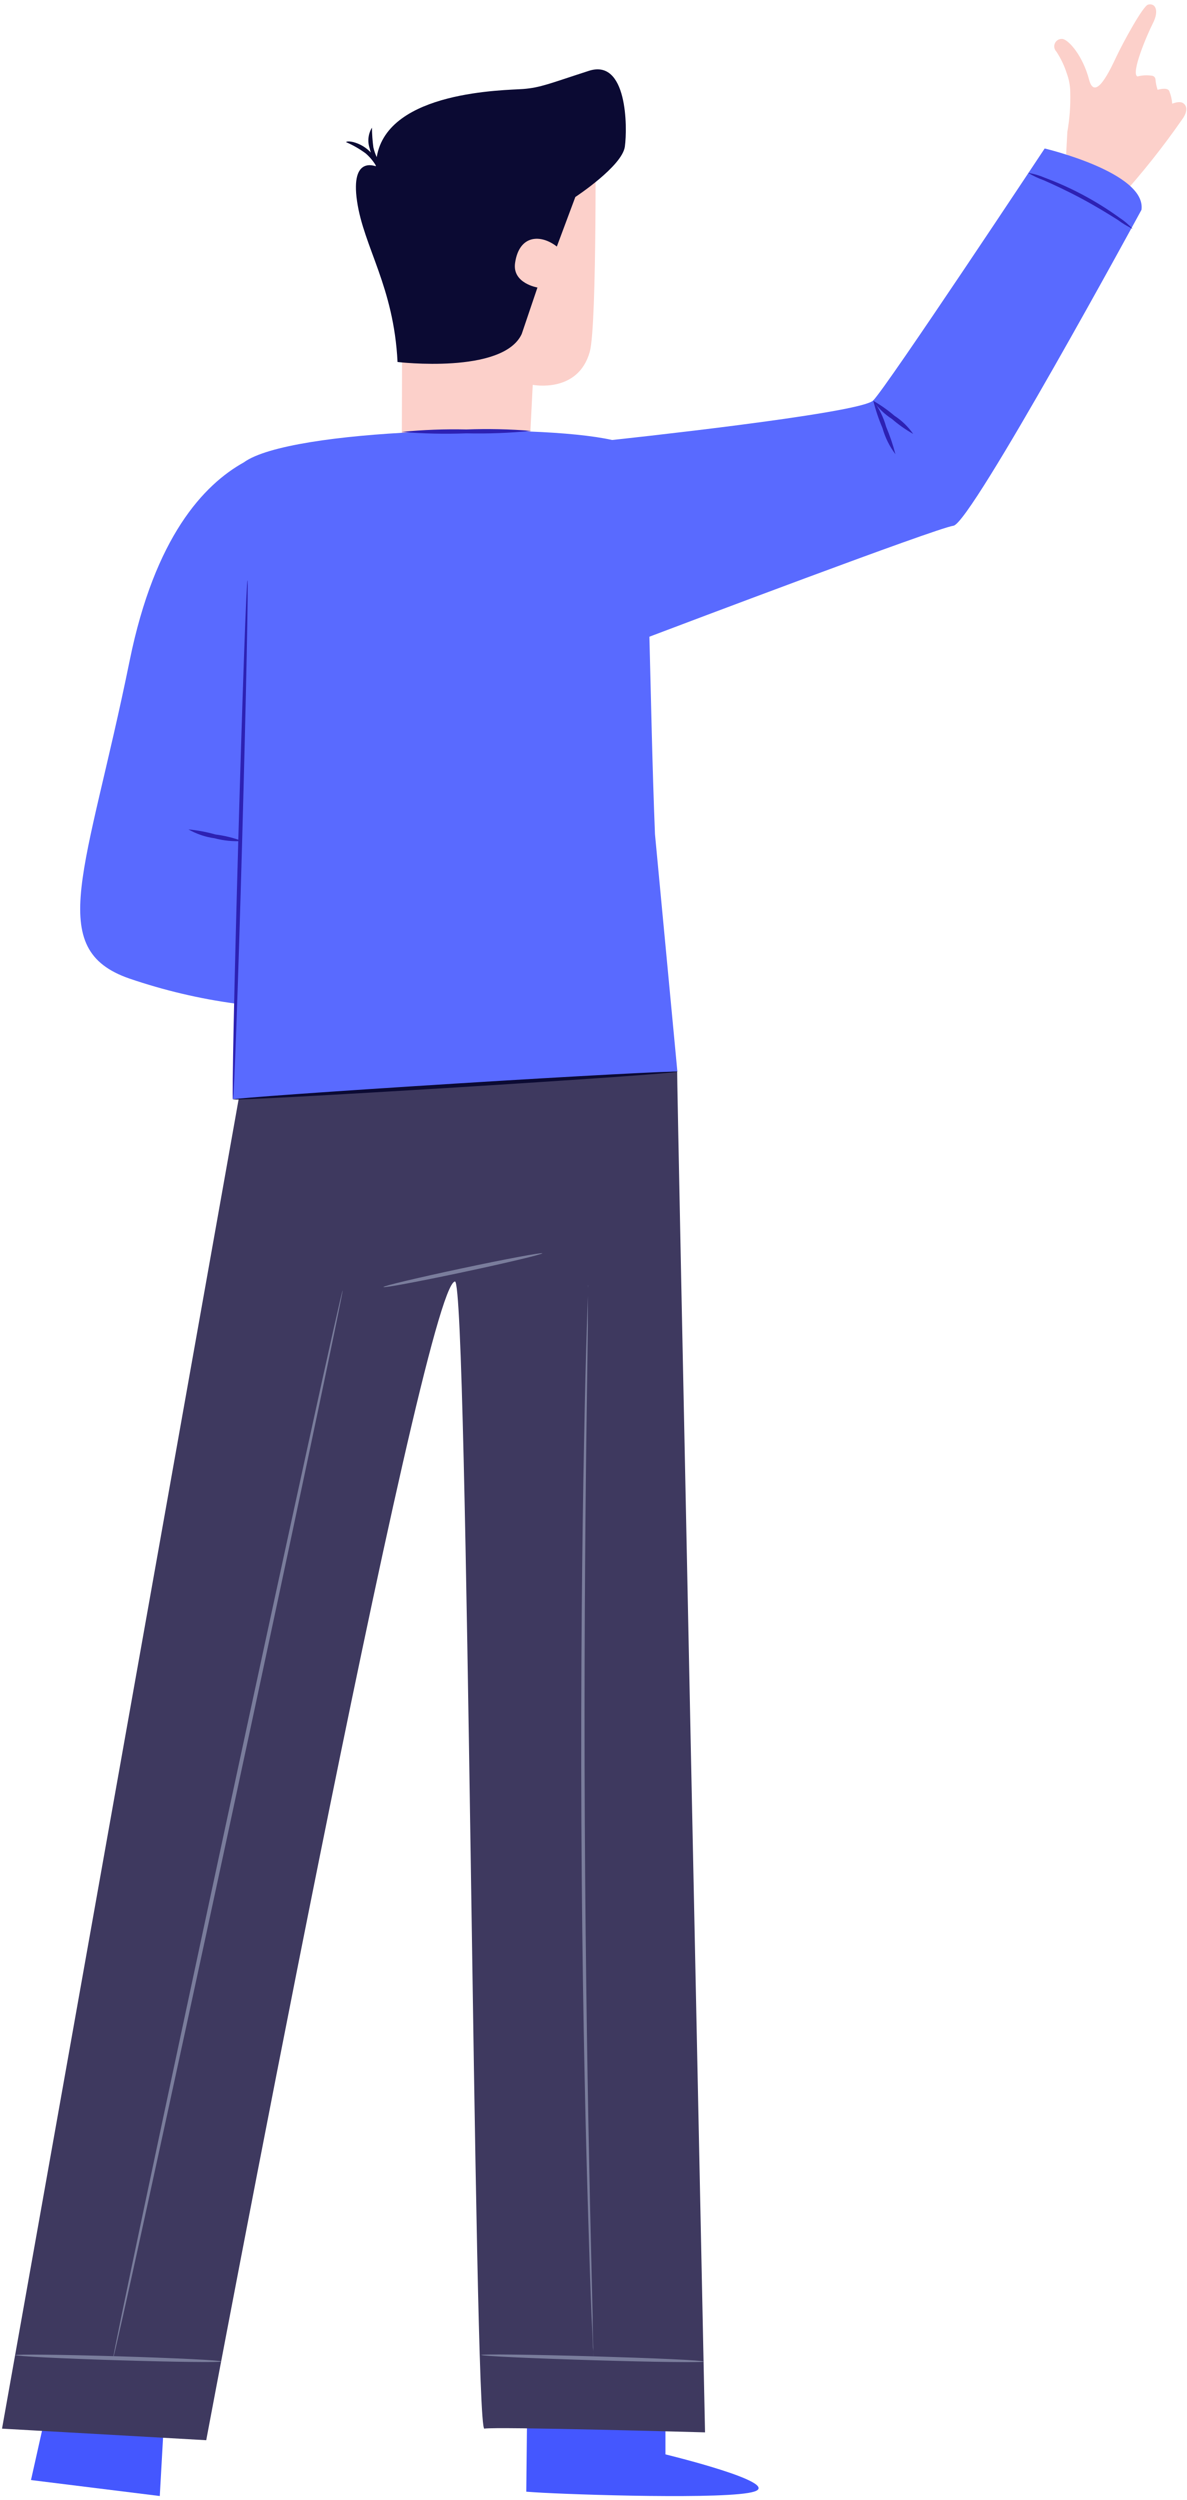 <svg width="258" height="543" viewBox="0 0 258 543" fill="none" xmlns="http://www.w3.org/2000/svg">
<path d="M144.638 533.13V516.384L114.648 516.19L114.389 541.235L116.253 541.365C124.537 541.9 158.401 542.986 163.912 541.219C170.121 539.306 144.638 533.13 144.638 533.13Z" fill="#4457FF"/>
<path d="M231.719 33.712L231.994 28.638C232.488 25.829 232.7 22.978 232.627 20.128C232.623 18.711 232.37 17.307 231.881 15.978C231.344 14.293 230.581 12.69 229.611 11.212C229.369 10.968 229.211 10.653 229.159 10.313C229.107 9.973 229.165 9.626 229.324 9.321C229.483 9.016 229.734 8.769 230.042 8.617C230.351 8.464 230.699 8.414 231.038 8.472C232.464 8.845 235.382 12.233 236.712 17.291C238.041 22.348 241.445 14.859 242.726 12.152C244.006 9.445 248.416 1.258 249.551 0.999C251.172 0.61 251.966 2.344 250.604 5.019C249.243 7.694 245.741 15.994 247.232 16.61C248.29 16.329 249.396 16.279 250.475 16.464C250.645 16.502 250.799 16.59 250.918 16.717C251.037 16.845 251.114 17.005 251.139 17.177C251.203 17.971 251.361 18.755 251.609 19.512C251.609 19.512 253.619 18.863 254.122 19.722C254.494 20.615 254.719 21.562 254.787 22.527C254.787 22.527 256.31 21.862 257.121 22.381C258.855 23.516 256.975 25.899 256.975 25.899C252.841 31.849 248.331 37.529 243.472 42.904L231.686 33.42" fill="#FCD0CA"/>
<path d="M87.523 33.372L87.328 98.036L115 99.317L115.794 83.592C115.794 83.592 125.65 85.554 128.195 76.395C129.816 70.559 129.411 25.38 129.411 25.38L87.523 33.372Z" fill="#FCD0CA"/>
<path d="M127.97 15.394C119.524 18.117 117.498 19.041 113.705 19.333C109.912 19.625 84.234 19.657 81.883 34.133C81.567 33.453 81.322 32.741 81.154 32.01C80.964 30.591 80.861 29.162 80.846 27.73C80.439 28.393 80.183 29.138 80.096 29.911C80.009 30.685 80.094 31.468 80.343 32.204C80.408 32.52 80.5 32.829 80.619 33.128C80.441 32.966 80.278 32.788 80.084 32.626C79.152 31.801 78.043 31.202 76.842 30.875C75.918 30.648 75.318 30.697 75.221 30.875C76.73 31.526 78.161 32.347 79.484 33.323C80.344 34.069 81.082 34.944 81.673 35.917C81.673 35.917 81.673 36.046 81.673 36.111C81.673 36.176 76.145 33.68 77.604 43.698C79.063 53.716 85.596 62.227 86.406 78.632C86.406 78.632 109.312 81.355 113.397 72.553L116.817 62.453C116.817 62.453 111.306 61.546 111.954 57.12C112.846 50.976 117.531 50.831 121.032 53.554L125.052 42.79C125.052 42.79 135.233 36.111 135.816 31.848C136.4 27.584 136.335 12.654 127.97 15.394Z" fill="#0B0A33"/>
<path d="M10.787 520.615L6.734 538.707L34.73 542.176L35.735 524.247L10.787 520.615Z" fill="#4457FF"/>
<path d="M52.316 236.264L0.441 527.538L44.826 530.05C44.826 530.05 91.967 278.98 98.889 278.363C101.79 278.088 102.958 528.008 105.276 527.538C107.594 527.067 153.243 528.348 153.243 528.348C153.243 528.348 147.067 232.568 147.18 232.568L52.316 236.264Z" fill="#3E395F"/>
<path d="M117.887 272.236C117.887 272.463 110.236 274.295 100.704 276.321C91.172 278.347 83.391 279.806 83.342 279.563C83.293 279.32 90.993 277.504 100.525 275.478C110.057 273.452 117.838 272.009 117.887 272.236Z" fill="#7A7D9C"/>
<path d="M48.116 512.948C48.116 513.191 38.082 513.061 25.713 512.688C13.344 512.316 3.326 511.797 3.326 511.57C3.326 511.343 13.361 511.456 25.729 511.829C38.098 512.202 48.116 512.688 48.116 512.948Z" fill="#7A7D9C"/>
<path d="M152.952 512.98C152.952 513.207 142.107 513.077 128.766 512.672C115.424 512.267 104.596 511.764 104.596 511.537C104.596 511.311 115.424 511.44 128.782 511.829C142.14 512.218 152.952 512.688 152.952 512.98Z" fill="#7A7D9C"/>
<path d="M74.475 280.309C74.702 280.309 63.728 332.312 49.949 396.345C36.17 460.377 24.822 512.267 24.595 512.218C24.368 512.17 35.343 460.231 49.122 396.166C62.901 332.102 74.232 280.26 74.475 280.309Z" fill="#7A7D9C"/>
<path d="M128.959 512.251C128.94 512.051 128.94 511.851 128.959 511.651C128.959 511.213 128.959 510.63 128.861 509.884C128.861 508.263 128.699 506.01 128.57 503.092C128.326 497.207 128.051 488.664 127.743 478.111C127.127 457.037 126.511 427.858 126.365 395.664C126.219 363.469 126.527 334.306 126.948 313.2C127.143 302.647 127.354 294.12 127.548 288.22C127.646 285.302 127.71 283.032 127.775 281.427C127.775 280.682 127.775 280.098 127.775 279.66C127.753 279.461 127.753 279.26 127.775 279.061C127.801 279.26 127.801 279.461 127.775 279.66V281.427C127.775 283.048 127.775 285.302 127.775 288.22C127.694 294.169 127.581 302.696 127.435 313.216C127.175 334.29 126.948 363.469 127.111 395.664C127.273 427.858 127.775 457.005 128.229 478.111C128.472 488.616 128.667 497.143 128.813 503.092C128.813 505.994 128.91 508.279 128.942 509.884C128.942 510.63 128.942 511.213 128.942 511.651C128.973 511.849 128.979 512.051 128.959 512.251Z" fill="#7A7D9C"/>
<path d="M227.065 32.253C227.065 32.253 192.699 84.127 189.781 86.997C186.863 89.866 133.043 95.572 133.043 95.572C116.508 91.844 63.078 93.076 52.995 100.435C44.258 105.298 33.656 116.646 28.193 143.442C18.872 189.286 9.551 206.177 28.193 212.581C35.646 215.122 43.328 216.935 51.131 217.995L50.612 238.745L147.228 232.73L142.364 181.213C141.781 166.737 141.505 151.661 141.149 138.303C147.195 136.018 203.381 114.749 207.24 114.198C211.098 113.647 248.107 45.578 248.107 45.578C249.209 37.489 227.065 32.253 227.065 32.253Z" fill="#596AFF"/>
<path d="M53.79 126.064C54.017 126.064 53.498 151.32 52.639 182.445C51.78 213.569 50.872 238.809 50.629 238.809C50.386 238.809 50.921 213.553 51.796 182.429C52.672 151.304 53.563 126.064 53.79 126.064Z" fill="#2D21B3"/>
<path d="M194.63 98.668C193.341 96.965 192.384 95.035 191.809 92.978C190.981 91.041 190.309 89.041 189.799 86.997C191.079 88.703 192.03 90.632 192.603 92.686C193.42 94.63 194.097 96.629 194.63 98.668V98.668Z" fill="#2D21B3"/>
<path d="M198.488 94.259C196.848 93.335 195.306 92.249 193.884 91.017C192.269 89.987 190.88 88.642 189.799 87.061C191.433 87.994 192.974 89.079 194.403 90.303C196.008 91.344 197.395 92.688 198.488 94.259V94.259Z" fill="#2D21B3"/>
<path d="M246.175 49.712C245.033 49.165 243.947 48.508 242.933 47.751C240.955 46.502 238.216 44.816 235.071 43.13C231.926 41.445 229.008 40.099 226.868 39.159C225.673 38.731 224.522 38.188 223.432 37.538C224.692 37.745 225.922 38.105 227.095 38.608C232.863 40.759 238.316 43.676 243.306 47.28C244.36 47.968 245.324 48.784 246.175 49.712V49.712Z" fill="#2D21B3"/>
<path d="M52.639 182.688C50.626 182.809 48.606 182.606 46.657 182.088C44.651 181.812 42.714 181.157 40.951 180.159C42.942 180.351 44.911 180.72 46.836 181.262C48.818 181.514 50.765 181.993 52.639 182.688V182.688Z" fill="#2D21B3"/>
<path d="M147.246 232.795C147.246 233.038 125.638 234.562 98.971 236.216C72.305 237.869 50.647 239.036 50.631 238.809C50.615 238.582 72.24 237.042 98.922 235.373C125.605 233.703 147.23 232.568 147.246 232.795Z" fill="#0B0A33"/>
<path d="M115.455 93.594C110.775 94.058 106.07 94.237 101.368 94.129C96.671 94.305 91.967 94.202 87.281 93.821C91.962 93.358 96.666 93.179 101.368 93.286C106.066 93.111 110.77 93.213 115.455 93.594V93.594Z" fill="#2D21B3"/>
</svg>
